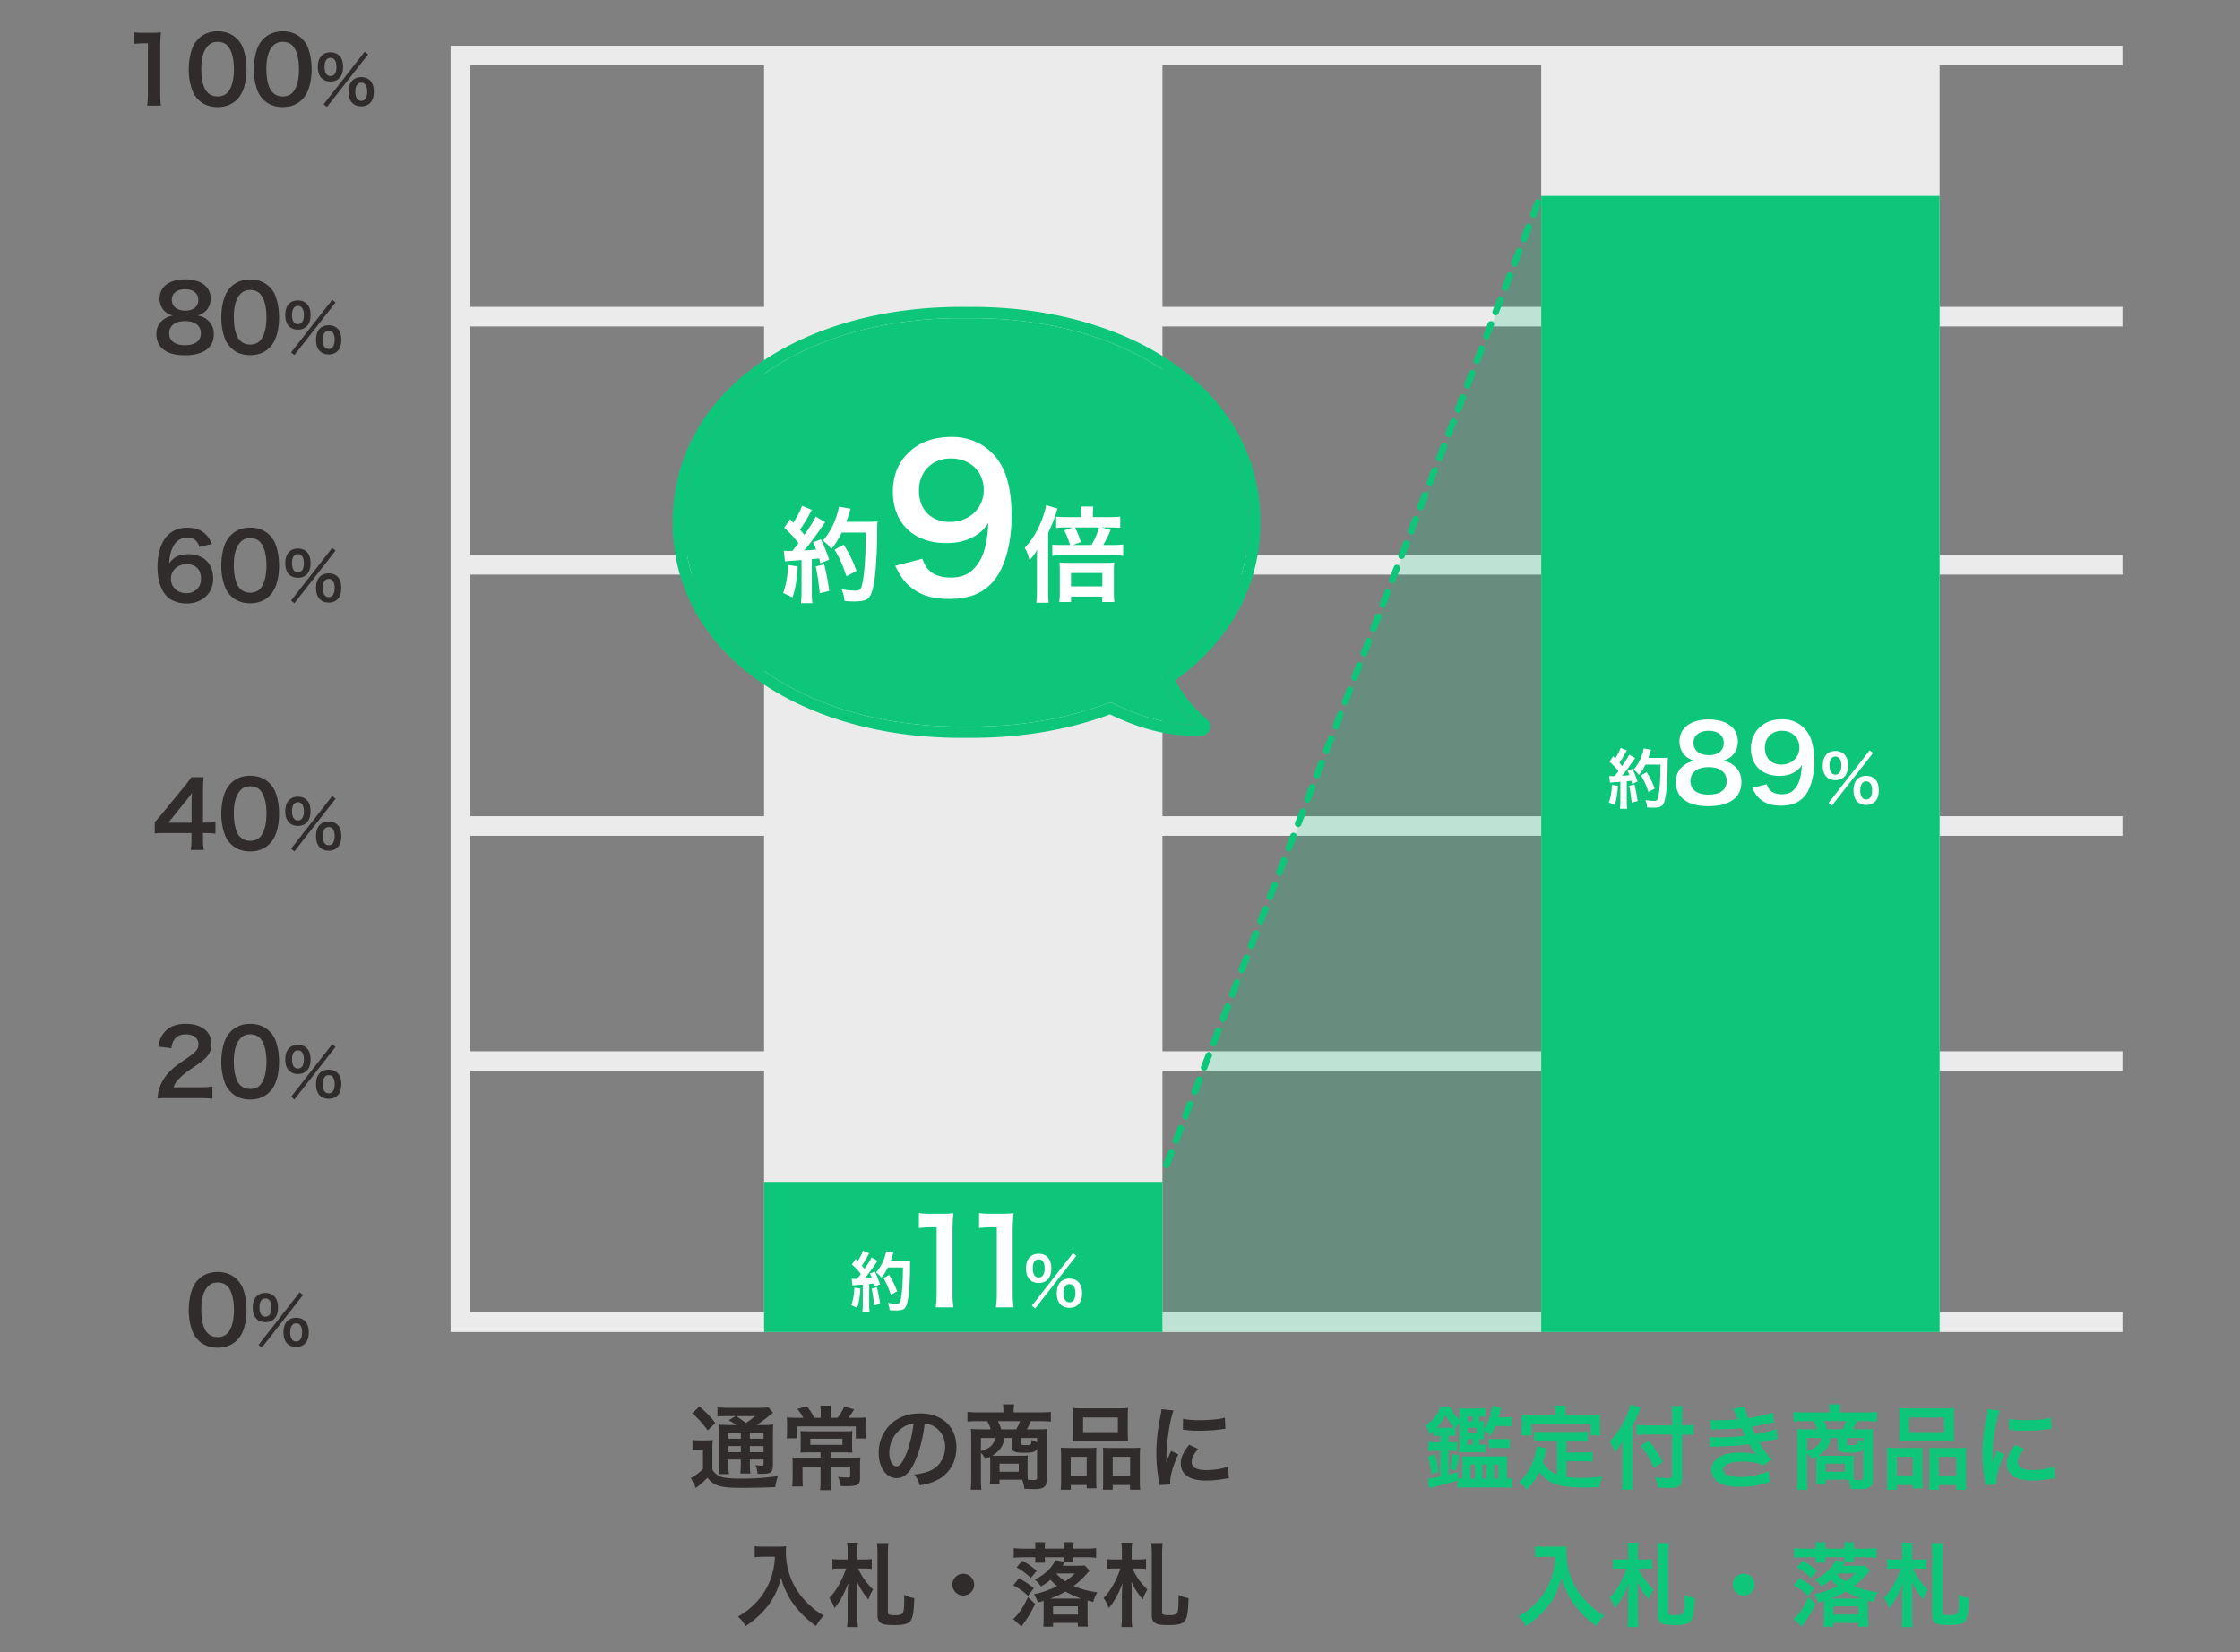 <svg width="343" height="253" fill="none" xmlns="http://www.w3.org/2000/svg"><rect width="100%" height="100%" fill="#808080" stroke="none"/><path d="M111.632 218.236h1.106c-.756-.518-.784-.532-1.162-.728l1.078-.63h-1.33c-.686 0-1.008.014-1.456.07v-1.428c.448.056.882.084 1.666.084h4.536c.882 0 1.33-.028 1.582-.098l.714.868c-.224.14-.294.196-.7.532-.56.476-1.246.966-1.806 1.33h1.12c.7 0 1.092-.014 1.428-.07-.042.378-.056.84-.056 1.624v4.312c0 .798-.056 1.078-.252 1.288-.252.238-.602.322-1.47.322-.126 0-.364 0-.63-.014-.042-.56-.126-.91-.322-1.33.378.056.7.084.924.084.308 0 .322-.028.322-.392v-.546h-2.1v.588c0 .77.014 1.12.084 1.554h-1.554c.056-.406.084-.826.084-1.554v-.588h-1.89v.714c0 .826.014 1.19.084 1.526h-1.582c.056-.378.07-.812.07-1.526v-4.424c0-.812-.014-1.162-.056-1.638.434.056.84.07 1.568.07zm3.192 1.19v.91h2.1v-.91h-2.1zm-1.386 0h-1.89v.91h1.89v-.91zm-1.89 2.03v.938h1.89v-.938h-1.89zm5.376.938v-.938h-2.1v.938h2.1zm-1.302-5.516h-2.856c.504.35.63.434 1.456 1.05.994-.7 1.008-.714 1.4-1.05zm-9.632-.434l1.12-1.05c1.008.882 1.75 1.638 2.422 2.534l-1.162 1.134c-.812-1.12-1.4-1.778-2.38-2.618zm.042 5.642v-1.568c.35.056.588.07 1.064.07h.98c.42 0 .742-.014 1.064-.07-.042.434-.056.77-.056 1.526v2.996c.238.406.392.574.686.784.266.182.504.308.7.364.644.168 1.512.252 2.786.252 2.282 0 3.052-.042 5.852-.364a9.36 9.36 0 00-.406 1.666c-1.834.084-3.248.112-5.6.112-1.428 0-2.534-.126-3.15-.35-.686-.252-1.05-.518-1.624-1.19a2.52 2.52 0 01-.224.21c-.49.504-.49.504-1.554 1.358l-.756-1.54c.518-.238 1.176-.728 1.848-1.344v-2.982h-.714c-.35 0-.574.014-.896.07zm19.642-4.956v-.854c0-.392-.028-.714-.07-1.008h1.652c-.042.294-.07.616-.07 1.008v.854h1.078c.448-.602.756-1.106 1.022-1.722l1.512.434a2.633 2.633 0 00-.224.35c-.406.602-.434.644-.658.938h1.162c.84 0 1.12-.014 1.498-.056-.042.364-.056.714-.056 1.316v.91c0 .378.014.658.07.994h-1.54v-1.848h-9.044v1.82h-1.54a8.11 8.11 0 00.056-1.008v-.924c0-.49-.014-.854-.056-1.26.364.042.77.056 1.372.056h1.176c-.35-.616-.546-.896-.938-1.344l1.484-.42c.546.728.742 1.036 1.12 1.764h.994zm-.028 5.292h-1.75c-.574 0-.952.014-1.33.042.028-.322.042-.546.042-1.176v-1.008c0-.462-.014-.826-.042-1.12.378.028.84.042 1.344.042h5.278c.574 0 .966-.014 1.33-.042-.028.322-.042.616-.042 1.134v.994c0 .644.014.882.042 1.176a21.093 21.093 0 00-1.4-.042h-1.946v.826h3.206c.686 0 1.064-.014 1.372-.056-.042.322-.056.644-.056 1.26v1.904c0 1.022-.364 1.246-2.086 1.246-.182 0-.252 0-.938-.042-.056-.63-.112-.868-.336-1.386.532.07.966.098 1.344.098.406 0 .504-.056.504-.294v-1.386h-3.01v2.128c0 .658.014 1.05.07 1.484h-1.666c.056-.462.07-.854.07-1.484v-2.128h-2.758v1.652c0 .672.014 1.022.07 1.4h-1.652c.042-.434.07-.84.07-1.442v-1.862c0-.462-.014-.784-.056-1.148.364.042.77.056 1.288.056h3.038v-.826zm3.36-2.086h-4.928v.938h4.928v-.938zm12.586-2.31c-.266 2.198-.756 4.13-1.456 5.712-.798 1.806-1.694 2.632-2.842 2.632-1.596 0-2.744-1.624-2.744-3.878 0-1.54.546-2.982 1.54-4.074 1.176-1.288 2.828-1.96 4.816-1.96 3.36 0 5.544 2.044 5.544 5.194 0 2.422-1.26 4.354-3.402 5.222-.672.28-1.218.42-2.198.588-.238-.742-.406-1.05-.854-1.638 1.288-.168 2.128-.392 2.786-.77 1.218-.672 1.946-2.002 1.946-3.5 0-1.344-.602-2.436-1.722-3.108-.434-.252-.798-.364-1.414-.42zm-1.708.014c-.728.084-1.232.28-1.806.686-1.176.84-1.904 2.282-1.904 3.78 0 1.148.49 2.058 1.106 2.058.462 0 .938-.588 1.442-1.792.532-1.26.994-3.15 1.162-4.732zm11.746 8.134v-2.394c0-.322 0-.406-.028-.672a9.182 9.182 0 01-.714.336 4.884 4.884 0 00-.686-.966v3.962c0 .756.014 1.204.084 1.708h-1.652c.056-.518.084-.966.084-1.694v-6.412c0-.434-.014-.784-.056-1.204.224.028.938.056 1.386.056h1.652a4.845 4.845 0 00-.532-1.246h-1.47c-.686 0-1.148.014-1.554.07v-1.498c.504.056.994.084 1.652.084h3.85v-.364c0-.308-.028-.588-.07-.868h1.708l-.014.14a4.362 4.362 0 00-.056.728v.364h4.046c.7 0 1.204-.028 1.652-.084v1.498c-.406-.056-.854-.07-1.554-.07h-1.526c-.28.672-.392.896-.616 1.246h1.806c.728 0 .98-.014 1.316-.056a8.948 8.948 0 00-.056 1.204v6.454c0 1.19-.434 1.554-1.876 1.554-.168 0-.686-.014-1.554-.042-.07-.616-.112-.812-.336-1.4h-3.472v.616h-1.47c.042-.322.056-.56.056-1.05zm3.276-5.95H153.8c-.182 1.232-.686 1.96-1.862 2.702.406.014.49.014.812.014h3.472c.532 0 .994-.014 1.162-.042-.028.364-.042.7-.042 1.022v1.652c0 .434.014.714.056 1.05.378.028.686.042.924.042.378 0 .476-.07.476-.378v-4.438c-.252.518-.616.63-2.002.63-.91 0-1.288-.056-1.54-.21-.238-.14-.35-.35-.35-.686v-1.358zm-1.596-1.33h2.296c.238-.392.434-.812.574-1.246h-3.388c.238.448.336.672.518 1.246zm-.966 1.33h-2.142v2.002c1.414-.434 2.016-.994 2.142-2.002zm6.454.644v-.644h-2.464v.812c0 .238.098.28.756.28.49 0 .686-.042.756-.168.07-.098.098-.322.098-.63.378.168.574.252.854.35zm-5.74 3.29v1.232h2.94v-1.232h-2.94zm11.284-4.704v-2.59c0-.504-.014-.882-.056-1.246.42.056.826.07 1.582.07h5.278c.784 0 1.232-.014 1.596-.07-.042.35-.056.7-.056 1.232v2.59c0 .574.014.924.056 1.302-.434-.042-.714-.056-1.456-.056h-5.544c-.728 0-1.036.014-1.456.056.042-.392.056-.77.056-1.288zm1.498-2.366v2.24h5.334v-2.24h-5.334zm-3.36 9.548v-3.598c0-.504-.014-.938-.056-1.344.42.042.784.056 1.358.056h3.066c.406 0 .714-.014 1.05-.042-.042.294-.042.504-.042 1.218v3.738c0 .574.014.952.056 1.26H166.4v-.504h-2.436v.728h-1.554c.056-.406.07-.784.07-1.512zm1.47-3.528v2.954h2.45v-2.954h-2.45zm5.978-1.358h3.416c.574 0 .896-.014 1.246-.056-.042.392-.056.77-.056 1.344v3.612c0 .756.014 1.12.07 1.498h-1.568v-.728h-2.66v.728h-1.498c.028-.392.042-.672.042-1.246v-4.046c0-.63 0-.854-.028-1.148.322.028.616.042 1.036.042zm.448 1.358v2.954h2.674v-2.954h-2.674zm8.82 4.228l-1.694.098c-.014-.252-.028-.336-.07-.658-.266-1.694-.364-2.772-.364-4.186 0-1.806.168-3.402.574-5.474.154-.784.182-.924.21-1.302l1.848.196c-.336.826-.658 2.394-.882 4.186a23.375 23.375 0 00-.21 3.094c0 .308-.014.42-.028.77.154-.49.182-.588.728-1.848l1.12.504c-.77 1.624-1.246 3.248-1.246 4.242 0 .084 0 .196.014.378zm1.932-8.386l.028-1.68c.63.168 1.372.224 2.59.224 1.554 0 2.884-.126 3.808-.378l.084 1.694c-.112.014-.322.042-.994.126-.896.112-1.96.168-2.996.168-1.022 0-1.036 0-2.52-.154zm.966 2.31l1.372.644c-.7.812-.994 1.414-.994 2.016 0 .798.77 1.218 2.226 1.218 1.232 0 2.45-.196 3.332-.532l.14 1.778c-.196.014-.252.028-.574.084-1.12.182-1.974.266-2.898.266-1.736 0-2.856-.392-3.472-1.218-.266-.35-.42-.868-.42-1.372 0-.91.42-1.848 1.288-2.884zm-63.434 17.15h-1.75c-.378 0-.798.028-1.344.07v-1.68c.406.056.7.07 1.316.07h2.226c.574 0 .952-.014 1.274-.07-.042.406-.042.532-.042.882 0 1.988.504 3.836 1.498 5.544.588.98 1.274 1.82 2.24 2.688.714.658 1.12.952 2.072 1.512-.532.518-.798.882-1.19 1.582-1.4-.98-2.45-2.002-3.402-3.29-.518-.686-.826-1.218-1.232-2.072-.364-.77-.49-1.12-.714-1.988-.504 1.792-1.064 2.982-2.002 4.228-.896 1.162-1.946 2.142-3.472 3.164a3.927 3.927 0 00-1.148-1.47c1.19-.686 1.876-1.218 2.814-2.198 1.092-1.134 1.946-2.632 2.394-4.144.28-.966.406-1.694.462-2.828zm13.734 1.806h-1.008c.686 1.386 1.204 2.114 2.31 3.22-.28.42-.504.882-.714 1.54-.868-1.092-1.26-1.694-1.75-2.786.042.49.056 1.008.056 2.31v3.15c0 .644.028 1.092.084 1.526h-1.666c.056-.42.084-.91.084-1.512v-2.912c0-.798.042-1.806.098-2.338-.574 1.596-1.204 2.758-2.1 3.864a5.7 5.7 0 00-.812-1.554c.994-.966 1.932-2.59 2.59-4.508h-1.092c-.49 0-.7.014-1.008.07v-1.526c.294.056.546.07 1.092.07h1.232v-1.302c0-.532-.028-.882-.084-1.274h1.666a8.249 8.249 0 00-.084 1.288v1.288h1.078c.504 0 .756-.014 1.12-.07v1.526c-.35-.056-.63-.07-1.092-.07zm1.876-3.892h1.778c-.07.476-.098 1.05-.098 1.582v9.03c0 .35.21.42 1.204.42.546 0 .882-.098 1.036-.28.224-.308.266-.77.28-2.842.644.308.812.378 1.526.518-.07 2.282-.21 3.038-.644 3.556-.336.392-1.022.56-2.324.56-1.05 0-1.596-.056-1.946-.21-.49-.21-.714-.588-.714-1.218v-9.534c0-.532-.028-1.092-.098-1.582zm13.23 4.69c.924 0 1.666.742 1.666 1.666 0 .924-.742 1.666-1.666 1.666a1.661 1.661 0 01-1.666-1.666c0-.924.742-1.666 1.666-1.666zm12.306 6.916v-2.324c0-.21 0-.266-.014-.448-.294.098-.434.14-.854.266-.126-.378-.322-.77-.616-1.274 1.358-.294 2.45-.686 3.556-1.246a7.486 7.486 0 01-1.022-.966c-.504.434-.812.644-1.456 1.008-.364-.49-.546-.7-.952-1.008.98-.56 1.33-.798 1.82-1.246.644-.588.952-.994 1.33-1.764l1.288.224c.014-.266.028-.392.028-.574v-.084h-2.926v.098c0 .294.014.546.042.728h-1.54c.028-.196.042-.476.042-.714v-.112h-1.764c-.616 0-1.092.028-1.54.084v-1.484c.434.056.938.084 1.596.084h1.708v-.182c0-.322-.014-.56-.042-.798h1.54a6.626 6.626 0 00-.042.812v.168h2.926v-.168c0-.322-.014-.574-.056-.812h1.554a4.514 4.514 0 00-.056.812v.168h1.918c.686 0 1.148-.028 1.568-.084v1.484c-.42-.056-.882-.084-1.498-.084h-1.988c0 .42.014.56.042.784h-1.386c-.168.294-.182.322-.308.518h2.268c.532 0 .812-.014 1.12-.056l.742.798c-.056.07-.056.07-.532.602a12.438 12.438 0 01-1.904 1.75c1.064.476 2.24.784 3.64.966-.308.504-.434.798-.63 1.47-.42-.098-.588-.14-.868-.224-.014.224-.014.294-.014.518v2.268c0 .532.014.868.056 1.218h-1.54v-.56h-3.794v.574h-1.498c.042-.378.056-.756.056-1.19zm.98-3.108h4.802a14.535 14.535 0 01-2.45-1.078c-.854.49-1.386.742-2.352 1.078zm1.022-3.85l-.042.056c.476.504.756.742 1.344 1.148.532-.35.868-.63 1.47-1.204h-2.772zm-.56 6.286h3.808v-1.246h-3.808v1.246zm-2.94-4.032l-.896 1.176c-.672-.644-1.274-1.078-2.254-1.624l.868-1.078c.98.546 1.498.896 2.282 1.526zm-.896 1.372l1.092 1.036a19.109 19.109 0 01-1.134 2.072c-.028.042-.336.504-.966 1.386l-1.26-1.148c.812-.714 1.512-1.75 2.268-3.346zm1.33-4.032l-.896 1.092c-.77-.728-1.386-1.176-2.17-1.61l.854-1.036c.938.532 1.414.868 2.212 1.554zm15.652-.35h-1.008c.686 1.386 1.204 2.114 2.31 3.22-.28.42-.504.882-.714 1.54-.868-1.092-1.26-1.694-1.75-2.786.042.49.056 1.008.056 2.31v3.15c0 .644.028 1.092.084 1.526h-1.666c.056-.42.084-.91.084-1.512v-2.912c0-.798.042-1.806.098-2.338-.574 1.596-1.204 2.758-2.1 3.864a5.7 5.7 0 00-.812-1.554c.994-.966 1.932-2.59 2.59-4.508h-1.092c-.49 0-.7.014-1.008.07v-1.526c.294.056.546.07 1.092.07h1.232v-1.302c0-.532-.028-.882-.084-1.274h1.666a8.249 8.249 0 00-.084 1.288v1.288h1.078c.504 0 .756-.014 1.12-.07v1.526c-.35-.056-.63-.07-1.092-.07zm1.876-3.892h1.778c-.07.476-.098 1.05-.098 1.582v9.03c0 .35.21.42 1.204.42.546 0 .882-.098 1.036-.28.224-.308.266-.77.28-2.842.644.308.812.378 1.526.518-.07 2.282-.21 3.038-.644 3.556-.336.392-1.022.56-2.324.56-1.05 0-1.596-.056-1.946-.21-.49-.21-.714-.588-.714-1.218v-9.534c0-.532-.028-1.092-.098-1.582z" fill="#2F2C2B"/><path d="M220.534 219.86h-.182a8.11 8.11 0 00-.854.042v-.672c-.182.182-.28.252-.56.49-.21-.686-.336-.938-.63-1.372.49-.364.952-.798 1.372-1.316.378-.462.588-.84.882-1.582h1.498c.392.896.686 1.302 1.442 1.96v-.756c0-.49 0-.644-.042-.98.294.028.588.042 1.078.042h1.708c.49 0 .882-.028 1.232-.07v1.344a6.258 6.258 0 00-.98-.056v.728c.49-.014.546-.014.756-.042-.028.21-.028.364-.028.756v.476c.672-.994 1.162-2.422 1.232-3.556l1.414.322c-.098.294-.098.294-.252.882-.042.168-.07.238-.154.56h.84c.546 0 .826-.014 1.162-.07v1.484a7.371 7.371 0 00-1.148-.084h-1.33c-.238.56-.406.896-.77 1.512a3.179 3.179 0 00-.994-.812v.546c0 .406 0 .588.028.798-.266-.014-.378-.028-.742-.028v.854c.546 0 .7-.014.98-.042v1.232a8.354 8.354 0 00-.966-.042h-2.044c-.462 0-.714 0-1.022.028.028-.294.042-.504.042-.994v-3.57c-.28.378-.406.546-.63.868v1.162a8.793 8.793 0 00-.868-.042h-.21v1.022h.196c.574 0 .868-.014 1.12-.056v1.4c-.266-.042-.574-.056-1.12-.056h-.196v3.668c.588-.154.756-.196 1.442-.392l.028.952c.168.028.35.042.574.042h.112v-2.366c0-.532-.014-.756-.042-1.078.322.042.602.056 1.162.056h4.55c.574 0 .826-.014 1.176-.056a7.451 7.451 0 00-.056 1.078v2.352h.21c.21 0 .378-.014.588-.056v1.498a13.58 13.58 0 00-1.596-.084h-5.208c-.56 0-1.106.028-1.54.084v-1.148c-1.414.434-1.414.434-2.898.812-.812.21-1.078.28-1.414.392l-.238-1.484c.322-.014.938-.112 1.89-.308v-3.962h-.518c-.49 0-.952.028-1.316.07v-1.428c.35.042.812.07 1.316.07h.518v-1.022zm4.956.546h-.77v.854h.77v-.854zm-.77-.994h1.358v-.742h-1.358v.742zm0-1.75h.77v-.728h-.77v.728zm-4.368.994h1.722c.308 0 .476 0 .658-.014-.56-.518-.896-.994-1.4-1.946a9.08 9.08 0 01-1.288 1.96h.308zm4.802 5.642v2.142h.7v-2.142h-.7zm1.82 0v2.142h.658v-2.142h-.658zm1.778 0v2.142h.7v-2.142h-.7zm-8.498 1.078l-1.064.378a11.768 11.768 0 00-.546-2.674l1.078-.364c.294 1.092.434 1.834.532 2.66zm2.674-.168l-.924-.28c.238-.91.294-1.218.364-2.254l1.008.238c-.098.882-.168 1.19-.448 2.296zm5.04-3.416v-1.456c.252.042.462.056.924.056h1.148c.56 0 .84-.014 1.134-.056v1.456a8.142 8.142 0 00-1.106-.056h-1.12c-.434 0-.742.014-.98.056zm10.43 4.046v-5.194h-2.058c-.616 0-1.008.014-1.414.07v-1.484c.364.056.77.07 1.414.07h5.362c.658 0 1.064-.014 1.442-.07v1.484c-.392-.056-.798-.07-1.442-.07h-1.834v1.792h2.646c.644 0 .994-.014 1.372-.084v1.498c-.42-.056-.756-.07-1.372-.07h-2.646v2.408c.686.098 1.456.14 2.282.14.812 0 1.764-.042 3.192-.168a5.445 5.445 0 00-.392 1.596 108.17 108.17 0 01-2.982.042c-3.276 0-5.11-.714-6.258-2.408-.448.966-.98 1.736-1.918 2.744-.364-.518-.56-.7-1.204-1.148 1.148-1.036 1.96-2.38 2.408-3.962.154-.574.266-1.204.28-1.512l1.554.294c-.07.238-.07.252-.196.826-.07.28-.154.602-.364 1.26.56.994 1.134 1.512 2.128 1.946zm-.238-9.17v-.518c0-.35-.028-.588-.084-.896h1.722c-.056.294-.07.518-.07.882v.532h3.78c.56 0 1.036-.014 1.554-.056-.042.322-.056.63-.056 1.036v1.092c0 .406.014.728.056 1.092h-1.512v-1.75h-9.044v1.75h-1.554c.056-.336.07-.616.07-1.106v-1.078c0-.364-.028-.714-.056-1.036.504.042.98.056 1.54.056h3.654zm17.878 1.624v-1.232c0-.672-.028-1.246-.098-1.736h1.694a15.652 15.652 0 00-.084 1.736v1.232h.406c.616 0 .994-.028 1.358-.084v1.54a17.602 17.602 0 00-1.316-.056h-.448v6.538c0 .728-.154 1.162-.476 1.372-.308.21-.686.266-1.722.266-.504 0-.882-.014-1.484-.056a5.069 5.069 0 00-.448-1.582c.798.098 1.232.14 1.722.14.784 0 .896-.042.896-.35v-6.328h-3.808c-.574 0-1.19.028-1.652.084v-1.568c.434.056.938.084 1.582.084h3.878zm-6.09.21v7.952c0 .63.028 1.148.07 1.68h-1.68c.056-.504.084-.98.084-1.68v-4.13c0-.686 0-1.008.028-1.568-.476.784-.7 1.078-1.204 1.596a6.265 6.265 0 00-.784-1.596c1.092-1.092 1.918-2.324 2.59-3.892.336-.77.49-1.246.574-1.75l1.61.448c-.098.21-.196.448-.336.812-.168.462-.56 1.344-.952 2.128zm1.274 2.912l1.218-.784c.966 1.176 1.498 1.988 2.156 3.262l-1.302.924c-.672-1.484-1.162-2.282-2.072-3.402zm10.724-2.478l-.07-1.484c.406.042.728.056 1.344.056 1.064 0 1.82-.042 2.884-.154-.042-.112-.042-.112-.154-.364a64.558 64.558 0 00-.56-1.274l1.75-.238c.056.35.196.77.574 1.694 1.19-.154 2.814-.518 3.78-.84l.14 1.484-.476.098c-.938.224-2.492.532-2.926.588.224.518.308.7.546 1.148 1.204-.252 1.848-.392 1.932-.406.798-.196.966-.252 1.33-.406l.14 1.526c-.266.042-.56.098-.882.182-.574.14-1.036.238-1.372.308-.35.07-.35.07-.518.112.728 1.204.952 1.498 1.876 2.562l-1.232.882c-1.008-.42-1.848-.574-3.22-.574-1.064 0-1.876.14-2.352.392-.392.224-.602.518-.602.854 0 .336.238.658.602.812.448.196 1.19.308 2.002.308 1.456 0 3.43-.42 4.312-.91l.252 1.722c-.266.042-.266.042-.91.21-1.19.322-2.352.476-3.584.476-1.61 0-2.632-.21-3.416-.686a2.255 2.255 0 01-1.078-1.918c0-.756.42-1.456 1.176-1.946.728-.462 1.848-.7 3.262-.7.854 0 1.666.098 2.422.294-.224-.21-.49-.602-1.078-1.568-1.484.224-2.38.28-5.418.378-.238.014-.336.014-.574.042l-.056-1.526c.406.056.49.056 1.442.056 1.47 0 2.632-.084 3.962-.266-.084-.168-.14-.252-.252-.518-.14-.294-.182-.378-.294-.63-1.12.126-2.128.182-3.752.196-.588 0-.658.014-.952.028zm16.184 7.238v-2.394c0-.322 0-.406-.028-.672a9.182 9.182 0 01-.714.336 4.884 4.884 0 00-.686-.966v3.962c0 .756.014 1.204.084 1.708h-1.652c.056-.518.084-.966.084-1.694v-6.412c0-.434-.014-.784-.056-1.204.224.028.938.056 1.386.056h1.652a4.845 4.845 0 00-.532-1.246h-1.47c-.686 0-1.148.014-1.554.07v-1.498c.504.056.994.084 1.652.084h3.85v-.364c0-.308-.028-.588-.07-.868h1.708l-.014.14a4.362 4.362 0 00-.056.728v.364h4.046c.7 0 1.204-.028 1.652-.084v1.498c-.406-.056-.854-.07-1.554-.07h-1.526c-.28.672-.392.896-.616 1.246h1.806c.728 0 .98-.014 1.316-.056a8.948 8.948 0 00-.056 1.204v6.454c0 1.19-.434 1.554-1.876 1.554-.168 0-.686-.014-1.554-.042-.07-.616-.112-.812-.336-1.4h-3.472v.616h-1.47c.042-.322.056-.56.056-1.05zm3.276-5.95H280.3c-.182 1.232-.686 1.96-1.862 2.702.406.014.49.014.812.014h3.472c.532 0 .994-.014 1.162-.042-.028.364-.042.7-.042 1.022v1.652c0 .434.014.714.056 1.05.378.028.686.042.924.042.378 0 .476-.07.476-.378v-4.438c-.252.518-.616.63-2.002.63-.91 0-1.288-.056-1.54-.21-.238-.14-.35-.35-.35-.686v-1.358zm-1.596-1.33h2.296c.238-.392.434-.812.574-1.246h-3.388c.238.448.336.672.518 1.246zm-.966 1.33h-2.142v2.002c1.414-.434 2.016-.994 2.142-2.002zm6.454.644v-.644h-2.464v.812c0 .238.098.28.756.28.49 0 .686-.042.756-.168.07-.098.098-.322.098-.63.378.168.574.252.854.35zm-5.74 3.29v1.232h2.94v-1.232h-2.94zm11.284-4.704v-2.59c0-.504-.014-.882-.056-1.246.42.056.826.07 1.582.07h5.278c.784 0 1.232-.014 1.596-.07-.042.35-.056.7-.056 1.232v2.59c0 .574.014.924.056 1.302-.434-.042-.714-.056-1.456-.056h-5.544c-.728 0-1.036.014-1.456.056.042-.392.056-.77.056-1.288zm1.498-2.366v2.24h5.334v-2.24h-5.334zm-3.36 9.548v-3.598c0-.504-.014-.938-.056-1.344.42.042.784.056 1.358.056h3.066c.406 0 .714-.014 1.05-.042-.042.294-.042.504-.042 1.218v3.738c0 .574.014.952.056 1.26H292.9v-.504h-2.436v.728h-1.554c.056-.406.07-.784.07-1.512zm1.47-3.528v2.954h2.45v-2.954h-2.45zm5.978-1.358h3.416c.574 0 .896-.014 1.246-.056-.042.392-.056.77-.056 1.344v3.612c0 .756.014 1.12.07 1.498h-1.568v-.728h-2.66v.728h-1.498c.028-.392.042-.672.042-1.246v-4.046c0-.63 0-.854-.028-1.148.322.028.616.042 1.036.042zm.448 1.358v2.954h2.674v-2.954h-2.674zm8.82 4.228l-1.694.098c-.014-.252-.028-.336-.07-.658-.266-1.694-.364-2.772-.364-4.186 0-1.806.168-3.402.574-5.474.154-.784.182-.924.21-1.302l1.848.196c-.336.826-.658 2.394-.882 4.186a23.375 23.375 0 00-.21 3.094c0 .308-.014.42-.028.77.154-.49.182-.588.728-1.848l1.12.504c-.77 1.624-1.246 3.248-1.246 4.242 0 .084 0 .196.014.378zm1.932-8.386l.028-1.68c.63.168 1.372.224 2.59.224 1.554 0 2.884-.126 3.808-.378l.084 1.694c-.112.014-.322.042-.994.126-.896.112-1.96.168-2.996.168-1.022 0-1.036 0-2.52-.154zm.966 2.31l1.372.644c-.7.812-.994 1.414-.994 2.016 0 .798.77 1.218 2.226 1.218 1.232 0 2.45-.196 3.332-.532l.14 1.778c-.196.014-.252.028-.574.084-1.12.182-1.974.266-2.898.266-1.736 0-2.856-.392-3.472-1.218-.266-.35-.42-.868-.42-1.372 0-.91.42-1.848 1.288-2.884zm-70.434 17.15h-1.75c-.378 0-.798.028-1.344.07v-1.68c.406.056.7.07 1.316.07h2.226c.574 0 .952-.014 1.274-.07-.042.406-.042.532-.042.882 0 1.988.504 3.836 1.498 5.544.588.98 1.274 1.82 2.24 2.688.714.658 1.12.952 2.072 1.512-.532.518-.798.882-1.19 1.582-1.4-.98-2.45-2.002-3.402-3.29-.518-.686-.826-1.218-1.232-2.072-.364-.77-.49-1.12-.714-1.988-.504 1.792-1.064 2.982-2.002 4.228-.896 1.162-1.946 2.142-3.472 3.164a3.927 3.927 0 00-1.148-1.47c1.19-.686 1.876-1.218 2.814-2.198 1.092-1.134 1.946-2.632 2.394-4.144.28-.966.406-1.694.462-2.828zm13.734 1.806h-1.008c.686 1.386 1.204 2.114 2.31 3.22-.28.42-.504.882-.714 1.54-.868-1.092-1.26-1.694-1.75-2.786.042.49.056 1.008.056 2.31v3.15c0 .644.028 1.092.084 1.526h-1.666c.056-.42.084-.91.084-1.512v-2.912c0-.798.042-1.806.098-2.338-.574 1.596-1.204 2.758-2.1 3.864a5.7 5.7 0 00-.812-1.554c.994-.966 1.932-2.59 2.59-4.508h-1.092c-.49 0-.7.014-1.008.07v-1.526c.294.056.546.07 1.092.07h1.232v-1.302c0-.532-.028-.882-.084-1.274h1.666a8.249 8.249 0 00-.084 1.288v1.288h1.078c.504 0 .756-.014 1.12-.07v1.526c-.35-.056-.63-.07-1.092-.07zm1.876-3.892h1.778c-.07.476-.098 1.05-.098 1.582v9.03c0 .35.21.42 1.204.42.546 0 .882-.098 1.036-.28.224-.308.266-.77.28-2.842.644.308.812.378 1.526.518-.07 2.282-.21 3.038-.644 3.556-.336.392-1.022.56-2.324.56-1.05 0-1.596-.056-1.946-.21-.49-.21-.714-.588-.714-1.218v-9.534c0-.532-.028-1.092-.098-1.582zm13.23 4.69c.924 0 1.666.742 1.666 1.666 0 .924-.742 1.666-1.666 1.666a1.661 1.661 0 01-1.666-1.666c0-.924.742-1.666 1.666-1.666zm12.306 6.916v-2.324c0-.21 0-.266-.014-.448-.294.098-.434.14-.854.266-.126-.378-.322-.77-.616-1.274 1.358-.294 2.45-.686 3.556-1.246a7.486 7.486 0 01-1.022-.966c-.504.434-.812.644-1.456 1.008-.364-.49-.546-.7-.952-1.008.98-.56 1.33-.798 1.82-1.246.644-.588.952-.994 1.33-1.764l1.288.224c.014-.266.028-.392.028-.574v-.084h-2.926v.098c0 .294.014.546.042.728h-1.54c.028-.196.042-.476.042-.714v-.112h-1.764c-.616 0-1.092.028-1.54.084v-1.484c.434.056.938.084 1.596.084h1.708v-.182c0-.322-.014-.56-.042-.798h1.54a6.626 6.626 0 00-.042.812v.168h2.926v-.168c0-.322-.014-.574-.056-.812h1.554a4.514 4.514 0 00-.056.812v.168h1.918c.686 0 1.148-.028 1.568-.084v1.484c-.42-.056-.882-.084-1.498-.084h-1.988c0 .42.014.56.042.784h-1.386c-.168.294-.182.322-.308.518h2.268c.532 0 .812-.014 1.12-.056l.742.798c-.056.07-.056.07-.532.602a12.438 12.438 0 01-1.904 1.75c1.064.476 2.24.784 3.64.966-.308.504-.434.798-.63 1.47-.42-.098-.588-.14-.868-.224-.014.224-.014.294-.014.518v2.268c0 .532.014.868.056 1.218h-1.54v-.56h-3.794v.574h-1.498c.042-.378.056-.756.056-1.19zm.98-3.108h4.802a14.535 14.535 0 01-2.45-1.078c-.854.49-1.386.742-2.352 1.078zm1.022-3.85l-.042.056c.476.504.756.742 1.344 1.148.532-.35.868-.63 1.47-1.204h-2.772zm-.56 6.286h3.808v-1.246h-3.808v1.246zm-2.94-4.032l-.896 1.176c-.672-.644-1.274-1.078-2.254-1.624l.868-1.078c.98.546 1.498.896 2.282 1.526zm-.896 1.372l1.092 1.036a19.109 19.109 0 01-1.134 2.072c-.028.042-.336.504-.966 1.386l-1.26-1.148c.812-.714 1.512-1.75 2.268-3.346zm1.33-4.032l-.896 1.092c-.77-.728-1.386-1.176-2.17-1.61l.854-1.036c.938.532 1.414.868 2.212 1.554zm15.652-.35h-1.008c.686 1.386 1.204 2.114 2.31 3.22-.28.42-.504.882-.714 1.54-.868-1.092-1.26-1.694-1.75-2.786.042.49.056 1.008.056 2.31v3.15c0 .644.028 1.092.084 1.526h-1.666c.056-.42.084-.91.084-1.512v-2.912c0-.798.042-1.806.098-2.338-.574 1.596-1.204 2.758-2.1 3.864a5.7 5.7 0 00-.812-1.554c.994-.966 1.932-2.59 2.59-4.508h-1.092c-.49 0-.7.014-1.008.07v-1.526c.294.056.546.07 1.092.07h1.232v-1.302c0-.532-.028-.882-.084-1.274h1.666a8.249 8.249 0 00-.084 1.288v1.288h1.078c.504 0 .756-.014 1.12-.07v1.526c-.35-.056-.63-.07-1.092-.07zm1.876-3.892h1.778c-.07.476-.098 1.05-.098 1.582v9.03c0 .35.21.42 1.204.42.546 0 .882-.098 1.036-.28.224-.308.266-.77.28-2.842.644.308.812.378 1.526.518-.07 2.282-.21 3.038-.644 3.556-.336.392-1.022.56-2.324.56-1.05 0-1.596-.056-1.946-.21-.49-.21-.714-.588-.714-1.218v-9.534c0-.532-.028-1.092-.098-1.582z" fill="#0EC679"/><path fill="#EBEBEB" d="M72 161h253v3H72zm0-36h253v3H72zm0-40h253v3H72zm0-38h253v3H72zm0-40h253v3H72zm-3 197V7h3v197zm3-3h253v3H72z"/><path fill="#EBEBEB" d="M117 7.065h61V203h-61z"/><path fill="#0EC679" d="M117 181h61v23h-61z"/><path d="M130.523 196.86l-.11-1.03c.15.02.23.03.43.03.07 0 .17 0 .4-.01.34-.42.38-.47.58-.73-.54-.69-.64-.8-1.37-1.48l.57-.83c.14.17.2.23.3.35.38-.58.73-1.26.83-1.62l.95.39c-.06.09-.1.16-.21.36-.23.46-.68 1.19-.93 1.53.17.2.28.32.42.5.65-.94.94-1.42 1.08-1.75l.92.53c-.1.11-.16.21-.33.46-.56.83-1.26 1.76-1.69 2.25.59-.03.63-.03 1.14-.09-.09-.25-.13-.35-.29-.68l.75-.3c.26.51.53 1.18.79 1.95l-.84.35c-.05-.23-.07-.31-.11-.47-.3.03-.53.06-.71.07v3.15c0 .5.02.77.06 1.07h-1.1c.04-.3.06-.57.06-1.07v-3.06c-.43.03-.74.05-.94.07-.43.03-.46.03-.65.06zm7.74-2.76h-2.31c-.36.72-.53 1-1 1.58-.2-.31-.43-.54-.8-.81.5-.57.92-1.28 1.18-1.99.19-.5.31-.93.36-1.26l1.12.2c-.05.13-.05.13-.13.41-.13.41-.17.53-.29.84h2.18c.42 0 .6-.01.82-.04-.04.32-.04.32-.05 1.74-.01 1.14-.12 2.88-.23 3.7-.16 1.15-.34 1.7-.67 1.96-.23.18-.63.26-1.28.26-.26 0-.57-.01-.93-.04-.05-.44-.12-.69-.28-1.12.51.09.96.13 1.31.13.45 0 .56-.12.68-.74.2-.97.32-2.74.32-4.82zm-7.43 3.1l.91.14c-.07 1.25-.21 2.09-.49 2.96l-.89-.41c.28-.86.41-1.55.47-2.69zm2.64.14l.81-.2c.21.88.37 1.71.48 2.55l-.91.22c-.07-.77-.21-1.78-.38-2.57zm3.9.43l-.96.51c-.42-1.22-.62-1.67-1.14-2.54l.87-.48c.59.94.85 1.48 1.23 2.51zm8.624 2.446h-2.718c.108-.702.144-1.404.144-2.34v-9.918h-.864c-.666 0-1.188.036-1.854.108v-2.286c.558.09.954.108 1.8.108h1.656c.918 0 1.188-.018 1.836-.09a27.122 27.122 0 00-.144 2.97v9.108c0 .954.036 1.602.144 2.34zm9.214 0h-2.718c.108-.702.144-1.404.144-2.34v-9.918h-.864c-.666 0-1.188.036-1.854.108v-2.286c.558.09.954.108 1.8.108h1.656c.918 0 1.188-.018 1.836-.09a27.122 27.122 0 00-.144 2.97v9.108c0 .954.036 1.602.144 2.34zm2.791-.246l6.29-8.05.52.4-6.3 8.06-.51-.41zm5.76.31c-.56 0-1.02-.17-1.36-.51-.38-.37-.58-.97-.58-1.73 0-.75.2-1.34.58-1.72.34-.33.81-.51 1.36-.51s1.02.18 1.35.51c.38.37.58.97.58 1.72 0 .76-.2 1.36-.58 1.73-.34.34-.8.51-1.35.51zm0-3.62c-.29 0-.48.09-.64.32-.18.25-.27.59-.27 1.04 0 .92.32 1.42.91 1.42.6 0 .91-.5.91-1.47 0-.4-.1-.76-.27-1-.17-.22-.35-.31-.64-.31zm-4.71-.18c-.56 0-1.02-.17-1.36-.51-.38-.37-.58-.98-.58-1.73 0-1.4.72-2.23 1.94-2.23.55 0 1.02.18 1.35.51.38.37.58.97.58 1.72 0 .76-.2 1.36-.58 1.73-.34.34-.8.51-1.35.51zm0-3.62c-.58 0-.91.49-.91 1.36 0 .92.32 1.42.91 1.42.58 0 .91-.5.91-1.4 0-.36-.07-.72-.18-.93-.17-.31-.4-.45-.73-.45z" fill="#fff"/><path d="M236 7.065h61v196h-61v-196z" fill="#EBEBEB"/><path d="M236 30h61v174h-61V30z" fill="#0EC679"/><path d="M246.527 119.86l-.11-1.03c.15.02.23.03.43.03.07 0 .17 0 .4-.01.34-.42.38-.47.58-.73-.54-.69-.64-.8-1.37-1.48l.57-.83c.14.17.2.23.3.35.38-.58.73-1.26.83-1.62l.95.39c-.06.09-.1.16-.21.36-.23.46-.68 1.19-.93 1.53.17.2.28.32.42.5.65-.94.94-1.42 1.08-1.75l.92.53c-.1.11-.16.21-.33.46-.56.83-1.26 1.76-1.69 2.25.59-.03.63-.03 1.14-.09-.09-.25-.13-.35-.29-.68l.75-.3c.26.51.53 1.18.79 1.95l-.84.35c-.05-.23-.07-.31-.11-.47-.3.03-.53.06-.71.07v3.15c0 .5.02.77.06 1.07h-1.1c.04-.3.06-.57.06-1.07v-3.06c-.43.03-.74.05-.94.07-.43.03-.46.03-.65.06zm7.74-2.76h-2.31c-.36.72-.53 1-1 1.58-.2-.31-.43-.54-.8-.81.5-.57.92-1.28 1.18-1.99.19-.5.31-.93.36-1.26l1.12.2c-.05.13-.05.13-.13.41-.13.41-.17.53-.29.84h2.18c.42 0 .6-.01.82-.04-.04.32-.04.32-.05 1.74-.01 1.14-.12 2.88-.23 3.7-.16 1.15-.34 1.7-.67 1.96-.23.18-.63.26-1.28.26-.26 0-.57-.01-.93-.04-.05-.44-.12-.69-.28-1.12.51.09.96.13 1.31.13.45 0 .56-.12.68-.74.2-.97.32-2.74.32-4.82zm-7.43 3.1l.91.14c-.07 1.25-.21 2.09-.49 2.96l-.89-.41c.28-.86.41-1.55.47-2.69zm2.64.14l.81-.2c.21.88.37 1.71.48 2.55l-.91.22c-.07-.77-.21-1.78-.38-2.57zm3.9.43l-.96.51c-.42-1.22-.62-1.67-1.14-2.54l.87-.48c.59.94.85 1.48 1.23 2.51zm6.128-4.25c-.672-.176-1.088-.416-1.552-.88-.496-.512-.784-1.296-.784-2.112 0-2.048 1.728-3.344 4.464-3.344 1.936 0 3.36.624 4.048 1.744.272.448.432 1.024.432 1.6 0 1.488-.848 2.576-2.304 2.992.72.096 1.2.304 1.728.752.752.608 1.12 1.44 1.12 2.496 0 2.384-1.792 3.696-5.072 3.696-1.856 0-3.136-.4-4.048-1.28-.592-.576-.928-1.44-.928-2.4 0-1.12.432-2 1.312-2.624.528-.368.928-.528 1.584-.64zm2.128-4.608c-1.408 0-2.32.72-2.32 1.84 0 1.168.896 1.904 2.352 1.904 1.424 0 2.288-.72 2.288-1.888 0-1.136-.896-1.856-2.32-1.856zm-.032 9.792c1.792 0 2.8-.752 2.8-2.096 0-1.328-1.04-2.128-2.768-2.128-1.728 0-2.784.816-2.784 2.144 0 1.312 1.024 2.08 2.752 2.08zm6.702-1.024l2.208-.576c.192.464.304.672.496.88.4.432 1.024.656 1.84.656.768 0 1.36-.208 1.808-.656.8-.768 1.168-1.92 1.248-3.808-.304.448-.48.64-.848.912-.72.496-1.536.736-2.592.736-2.656 0-4.352-1.632-4.352-4.208 0-1.632.72-2.96 2.032-3.76.736-.464 1.696-.704 2.8-.704 2.048 0 3.728 1.2 4.4 3.152.304.864.464 2 .464 3.312 0 2.416-.64 4.528-1.696 5.552-.848.848-1.888 1.216-3.408 1.216-1.344 0-2.288-.288-3.088-.928-.544-.432-.848-.848-1.312-1.776zm4.48-3.584c1.568 0 2.752-1.12 2.752-2.608 0-1.504-1.104-2.576-2.688-2.576-1.536 0-2.608 1.088-2.608 2.624 0 1.552.992 2.56 2.544 2.56zm7.215 5.874l6.29-8.05.52.4-6.3 8.06-.51-.41zm5.76.31c-.56 0-1.02-.17-1.36-.51-.38-.37-.58-.97-.58-1.73 0-.75.2-1.34.58-1.72.34-.33.81-.51 1.36-.51s1.02.18 1.35.51c.38.37.58.97.58 1.72 0 .76-.2 1.36-.58 1.73-.34.34-.8.51-1.35.51zm0-3.62c-.29 0-.48.09-.64.32-.18.25-.27.59-.27 1.04 0 .92.32 1.42.91 1.42.6 0 .91-.5.91-1.47 0-.4-.1-.76-.27-1-.17-.22-.35-.31-.64-.31zm-4.71-.18c-.56 0-1.02-.17-1.36-.51-.38-.37-.58-.98-.58-1.73 0-1.4.72-2.23 1.94-2.23.55 0 1.02.18 1.35.51.38.37.58.97.58 1.72 0 .76-.2 1.36-.58 1.73-.34.34-.8.51-1.35.51zm0-3.62c-.58 0-.91.49-.91 1.36 0 .92.32 1.42.91 1.42.58 0 .91-.5.91-1.4 0-.36-.07-.72-.18-.93-.17-.31-.4-.45-.73-.45z" fill="#fff"/><path d="M24.649 16.168h-2.114c.084-.546.112-1.092.112-1.82V6.634h-.672c-.518 0-.924.028-1.442.084V4.94c.434.07.742.084 1.4.084h1.288c.714 0 .924-.014 1.428-.07-.084.826-.112 1.47-.112 2.31v7.084c0 .742.028 1.246.112 1.82zm8.665.224c-1.19 0-2.198-.392-2.94-1.134-.42-.42-.742-.91-.924-1.414a9.37 9.37 0 01-.546-3.22c0-1.484.336-3.024.854-3.878.756-1.26 2.016-1.946 3.57-1.946 1.19 0 2.212.392 2.954 1.134.42.42.742.91.924 1.414.364.98.546 2.1.546 3.248 0 1.722-.378 3.234-1.036 4.144-.784 1.092-1.946 1.652-3.402 1.652zm.014-1.624c.616 0 1.162-.21 1.512-.588.63-.658.98-1.96.98-3.598 0-1.624-.35-2.898-.98-3.584-.336-.378-.896-.588-1.526-.588-.672 0-1.162.224-1.568.714-.616.728-.924 1.876-.924 3.402 0 1.47.266 2.688.714 3.332.434.616 1.022.91 1.792.91zm9.953 1.624c-1.19 0-2.198-.392-2.94-1.134-.42-.42-.742-.91-.925-1.414a9.37 9.37 0 01-.545-3.22c0-1.484.335-3.024.853-3.878.757-1.26 2.017-1.946 3.57-1.946 1.19 0 2.213.392 2.955 1.134.42.42.741.91.923 1.414.364.98.547 2.1.547 3.248 0 1.722-.379 3.234-1.037 4.144-.784 1.092-1.946 1.652-3.401 1.652zm.014-1.624c.615 0 1.161-.21 1.511-.588.63-.658.98-1.96.98-3.598 0-1.624-.35-2.898-.98-3.584-.335-.378-.895-.588-1.525-.588-.672 0-1.163.224-1.569.714-.616.728-.924 1.876-.924 3.402 0 1.47.267 2.688.715 3.332.434.616 1.022.91 1.791.91zm6.262 1.202l6.29-8.05.52.4-6.3 8.06-.51-.41zm5.76.31c-.56 0-1.02-.17-1.36-.51-.38-.37-.58-.97-.58-1.73 0-.75.2-1.34.58-1.72.34-.33.81-.51 1.36-.51s1.02.18 1.35.51c.38.37.58.97.58 1.72 0 .76-.2 1.36-.58 1.73-.34.34-.8.51-1.35.51zm0-3.62c-.29 0-.48.09-.64.32-.18.25-.27.59-.27 1.04 0 .92.32 1.42.91 1.42.6 0 .91-.5.91-1.47 0-.4-.1-.76-.27-1-.17-.22-.35-.31-.64-.31zm-4.71-.18c-.56 0-1.02-.17-1.36-.51-.38-.37-.58-.98-.58-1.73 0-1.4.72-2.23 1.94-2.23.55 0 1.02.18 1.35.51.38.37.58.97.58 1.72 0 .76-.2 1.36-.58 1.73-.34.34-.8.51-1.35.51zm0-3.62c-.58 0-.91.49-.91 1.36 0 .92.32 1.42.91 1.42.58 0 .91-.5.91-1.4 0-.36-.07-.72-.18-.93-.17-.31-.4-.45-.73-.45zM26.482 48.33c-.588-.154-.952-.364-1.358-.77-.434-.448-.686-1.134-.686-1.848 0-1.792 1.512-2.926 3.906-2.926 1.694 0 2.94.546 3.542 1.526.238.392.378.896.378 1.4 0 1.302-.742 2.254-2.016 2.618.63.084 1.05.266 1.512.658.658.532.98 1.26.98 2.184 0 2.086-1.568 3.234-4.438 3.234-1.624 0-2.744-.35-3.542-1.12-.518-.504-.812-1.26-.812-2.1 0-.98.378-1.75 1.148-2.296.462-.322.812-.462 1.386-.56zm1.862-4.032c-1.232 0-2.03.63-2.03 1.61 0 1.022.784 1.666 2.058 1.666 1.246 0 2.002-.63 2.002-1.652 0-.994-.784-1.624-2.03-1.624zm-.028 8.568c1.568 0 2.45-.658 2.45-1.834 0-1.162-.91-1.862-2.422-1.862s-2.436.714-2.436 1.876c0 1.148.896 1.82 2.408 1.82zm9.981 1.526c-1.19 0-2.198-.392-2.94-1.134-.42-.42-.742-.91-.924-1.414a9.37 9.37 0 01-.546-3.22c0-1.484.336-3.024.854-3.878.756-1.26 2.016-1.946 3.57-1.946 1.19 0 2.212.392 2.954 1.134.42.42.742.91.924 1.414.364.98.546 2.1.546 3.248 0 1.722-.378 3.234-1.036 4.144-.784 1.092-1.946 1.652-3.402 1.652zm.014-1.624c.616 0 1.162-.21 1.512-.588.63-.658.98-1.96.98-3.598 0-1.624-.35-2.898-.98-3.584-.336-.378-.896-.588-1.526-.588-.672 0-1.162.224-1.568.714-.616.728-.924 1.876-.924 3.402 0 1.47.266 2.688.714 3.332.434.616 1.022.91 1.792.91zm6.263 1.202l6.29-8.05.52.4-6.3 8.06-.51-.41zm5.76.31c-.56 0-1.02-.17-1.36-.51-.38-.37-.58-.97-.58-1.73 0-.75.2-1.34.58-1.72.34-.33.81-.51 1.36-.51s1.02.18 1.35.51c.38.37.58.97.58 1.72 0 .76-.2 1.36-.58 1.73-.34.34-.8.51-1.35.51zm0-3.62c-.29 0-.48.09-.64.32-.18.25-.27.59-.27 1.04 0 .92.32 1.42.91 1.42.6 0 .91-.5.91-1.47 0-.4-.1-.76-.27-1-.17-.22-.35-.31-.64-.31zm-4.71-.18c-.56 0-1.02-.17-1.36-.51-.38-.37-.58-.98-.58-1.73 0-1.4.72-2.23 1.94-2.23.55 0 1.02.18 1.35.51.38.37.58.97.58 1.72 0 .76-.2 1.36-.58 1.73-.34.34-.8.51-1.35.51zm0-3.62c-.58 0-.91.49-.91 1.36 0 .92.32 1.42.91 1.42.58 0 .91-.5.91-1.4 0-.36-.07-.72-.18-.93-.17-.31-.4-.45-.73-.45zM32.432 83.306l-1.89.448c-.364-1.022-.882-1.414-1.876-1.414-.994 0-1.722.49-2.198 1.456-.35.728-.504 1.4-.574 2.478.756-1.022 1.582-1.4 2.996-1.4 1.428 0 2.632.616 3.248 1.666.336.546.504 1.274.504 2.1 0 2.212-1.68 3.78-4.06 3.78-1.12 0-2.156-.336-2.842-.924-1.036-.896-1.624-2.576-1.624-4.69 0-1.722.434-3.374 1.148-4.326.826-1.12 1.946-1.666 3.416-1.666 1.204 0 2.198.364 2.87 1.064.364.378.574.7.882 1.428zM28.568 86.4c-1.372 0-2.394.952-2.394 2.24 0 1.274.994 2.212 2.366 2.212.812 0 1.526-.364 1.918-.98.21-.322.322-.784.322-1.274 0-1.386-.826-2.198-2.212-2.198zm9.73 5.992c-1.19 0-2.199-.392-2.94-1.134-.42-.42-.743-.91-.925-1.414a9.37 9.37 0 01-.546-3.22c0-1.484.336-3.024.854-3.878.756-1.26 2.016-1.946 3.57-1.946 1.19 0 2.212.392 2.954 1.134.42.42.742.91.924 1.414.364.98.546 2.1.546 3.248 0 1.722-.378 3.234-1.036 4.144-.784 1.092-1.946 1.652-3.402 1.652zm.013-1.624c.616 0 1.162-.21 1.512-.588.63-.658.98-1.96.98-3.598 0-1.624-.35-2.898-.98-3.584-.336-.378-.896-.588-1.526-.588-.672 0-1.162.224-1.568.714-.616.728-.924 1.876-.924 3.402 0 1.47.266 2.688.714 3.332.434.616 1.022.91 1.792.91zm6.263 1.202l6.29-8.05.52.4-6.3 8.06-.51-.41zm5.76.31c-.56 0-1.02-.17-1.36-.51-.38-.37-.58-.97-.58-1.73 0-.75.2-1.34.58-1.72.34-.33.81-.51 1.36-.51s1.02.18 1.35.51c.38.37.58.97.58 1.72 0 .76-.2 1.36-.58 1.73-.34.34-.8.51-1.35.51zm0-3.62c-.29 0-.48.09-.64.32-.18.25-.27.59-.27 1.04 0 .92.32 1.42.91 1.42.6 0 .91-.5.91-1.47 0-.4-.1-.76-.27-1-.17-.22-.35-.31-.64-.31zm-4.71-.18c-.56 0-1.02-.17-1.36-.51-.38-.37-.58-.98-.58-1.73 0-1.4.72-2.23 1.94-2.23.55 0 1.02.18 1.35.51.38.37.58.97.58 1.72 0 .76-.2 1.36-.58 1.73-.34.34-.8.51-1.35.51zm0-3.62c-.58 0-.91.49-.91 1.36 0 .92.32 1.42.91 1.42.58 0 .91-.5.91-1.4 0-.36-.07-.72-.18-.93-.17-.31-.4-.45-.73-.45zm-12.632 41.024v1.792c-.518-.07-.812-.084-1.4-.098h-.504v.994c0 .714.028 1.078.112 1.596h-1.988c.084-.49.112-.924.112-1.624v-.966h-3.878c-.826 0-1.274.014-1.75.056v-1.722c.476-.518.63-.7 1.12-1.288l3.318-4.06c.616-.742.84-1.036 1.162-1.54h1.89c-.084.812-.098 1.302-.098 2.366v4.592h.49c.56 0 .896-.028 1.414-.098zm-3.654.112v-2.898c0-.658.014-1.106.07-1.68a15.9 15.9 0 01-.952 1.246l-2.688 3.332h3.57zm8.96 4.396c-1.19 0-2.199-.392-2.94-1.134-.42-.42-.743-.91-.925-1.414a9.37 9.37 0 01-.546-3.22c0-1.484.336-3.024.854-3.878.756-1.26 2.016-1.946 3.57-1.946 1.19 0 2.212.392 2.954 1.134.42.42.742.91.924 1.414.364.98.546 2.1.546 3.248 0 1.722-.378 3.234-1.036 4.144-.784 1.092-1.946 1.652-3.402 1.652zm.013-1.624c.616 0 1.162-.21 1.512-.588.63-.658.98-1.96.98-3.598 0-1.624-.35-2.898-.98-3.584-.336-.378-.896-.588-1.526-.588-.672 0-1.162.224-1.568.714-.616.728-.924 1.876-.924 3.402 0 1.47.266 2.688.714 3.332.434.616 1.022.91 1.792.91zm6.263 1.202l6.29-8.05.52.4-6.3 8.06-.51-.41zm5.76.31c-.56 0-1.02-.17-1.36-.51-.38-.37-.58-.97-.58-1.73 0-.75.2-1.34.58-1.72.34-.33.81-.51 1.36-.51s1.02.18 1.35.51c.38.37.58.97.58 1.72 0 .76-.2 1.36-.58 1.73-.34.34-.8.51-1.35.51zm0-3.62c-.29 0-.48.09-.64.32-.18.25-.27.59-.27 1.04 0 .92.32 1.42.91 1.42.6 0 .91-.5.91-1.47 0-.4-.1-.76-.27-1-.17-.22-.35-.31-.64-.31zm-4.71-.18c-.56 0-1.02-.17-1.36-.51-.38-.37-.58-.98-.58-1.73 0-1.4.72-2.23 1.94-2.23.55 0 1.02.18 1.35.51.38.37.58.97.58 1.72 0 .76-.2 1.36-.58 1.73-.34.34-.8.51-1.35.51zm0-3.62c-.58 0-.91.49-.91 1.36 0 .92.32 1.42.91 1.42.58 0 .91-.5.91-1.4 0-.36-.07-.72-.18-.93-.17-.31-.4-.45-.73-.45zm-15.208 45.308h-4.494c-1.092 0-1.316.014-1.806.07.084-.798.182-1.288.364-1.792.378-1.022 1.008-1.918 1.918-2.744.49-.434.91-.756 2.31-1.694 1.288-.882 1.68-1.344 1.68-2.058 0-.952-.742-1.54-1.932-1.54-.812 0-1.428.28-1.778.826-.238.336-.336.644-.434 1.288l-2.002-.238c.196-1.064.448-1.638.966-2.24.7-.812 1.806-1.246 3.206-1.246 2.45 0 3.962 1.176 3.962 3.094 0 .924-.308 1.596-.994 2.24-.392.364-.532.476-2.352 1.722-.616.434-1.316 1.022-1.666 1.4-.42.448-.588.728-.798 1.26h3.92c.882 0 1.582-.042 2.044-.112v1.848a22.665 22.665 0 00-2.114-.084zm7.881.224c-1.19 0-2.198-.392-2.94-1.134-.42-.42-.742-.91-.924-1.414a9.37 9.37 0 01-.546-3.22c0-1.484.336-3.024.854-3.878.756-1.26 2.016-1.946 3.57-1.946 1.19 0 2.212.392 2.954 1.134.42.42.742.91.924 1.414.364.98.546 2.1.546 3.248 0 1.722-.378 3.234-1.036 4.144-.784 1.092-1.946 1.652-3.402 1.652zm.014-1.624c.616 0 1.162-.21 1.512-.588.63-.658.98-1.96.98-3.598 0-1.624-.35-2.898-.98-3.584-.336-.378-.896-.588-1.526-.588-.672 0-1.162.224-1.568.714-.616.728-.924 1.876-.924 3.402 0 1.47.266 2.688.714 3.332.434.616 1.022.91 1.792.91zm6.263 1.202l6.29-8.05.52.4-6.3 8.06-.51-.41zm5.76.31c-.56 0-1.02-.17-1.36-.51-.38-.37-.58-.97-.58-1.73 0-.75.2-1.34.58-1.72.34-.33.81-.51 1.36-.51s1.02.18 1.35.51c.38.37.58.97.58 1.72 0 .76-.2 1.36-.58 1.73-.34.34-.8.51-1.35.51zm0-3.62c-.29 0-.48.09-.64.32-.18.25-.27.59-.27 1.04 0 .92.32 1.42.91 1.42.6 0 .91-.5.91-1.47 0-.4-.1-.76-.27-1-.17-.22-.35-.31-.64-.31zm-4.71-.18c-.56 0-1.02-.17-1.36-.51-.38-.37-.58-.98-.58-1.73 0-1.4.72-2.23 1.94-2.23.55 0 1.02.18 1.35.51.38.37.58.97.58 1.72 0 .76-.2 1.36-.58 1.73-.34.34-.8.51-1.35.51zm0-3.62c-.58 0-.91.49-.91 1.36 0 .92.32 1.42.91 1.42.58 0 .91-.5.91-1.4 0-.36-.07-.72-.18-.93-.17-.31-.4-.45-.73-.45zm-12.31 45.532c-1.19 0-2.198-.392-2.94-1.134-.42-.42-.742-.91-.924-1.414a9.37 9.37 0 01-.546-3.22c0-1.484.336-3.024.854-3.878.756-1.26 2.016-1.946 3.57-1.946 1.19 0 2.212.392 2.954 1.134.42.42.742.91.924 1.414.364.98.546 2.1.546 3.248 0 1.722-.378 3.234-1.036 4.144-.784 1.092-1.946 1.652-3.402 1.652zm.014-1.624c.616 0 1.162-.21 1.512-.588.63-.658.98-1.96.98-3.598 0-1.624-.35-2.898-.98-3.584-.336-.378-.896-.588-1.526-.588-.672 0-1.162.224-1.568.714-.616.728-.924 1.876-.924 3.402 0 1.47.266 2.688.714 3.332.434.616 1.022.91 1.792.91zm6.262 1.202l6.29-8.05.52.4-6.3 8.06-.51-.41zm5.76.31c-.56 0-1.02-.17-1.36-.51-.38-.37-.58-.97-.58-1.73 0-.75.2-1.34.58-1.72.34-.33.81-.51 1.36-.51s1.02.18 1.35.51c.38.37.58.97.58 1.72 0 .76-.2 1.36-.58 1.73-.34.34-.8.51-1.35.51zm0-3.62c-.29 0-.48.09-.64.32-.18.25-.27.59-.27 1.04 0 .92.32 1.42.91 1.42.6 0 .91-.5.91-1.47 0-.4-.1-.76-.27-1-.17-.22-.35-.31-.64-.31zm-4.71-.18c-.56 0-1.02-.17-1.36-.51-.38-.37-.58-.98-.58-1.73 0-1.4.72-2.23 1.94-2.23.55 0 1.02.18 1.35.51.38.37.58.97.58 1.72 0 .76-.2 1.36-.58 1.73-.34.34-.8.51-1.35.51zm0-3.62c-.58 0-.91.49-.91 1.36 0 .92.32 1.42.91 1.42.58 0 .91-.5.91-1.4 0-.36-.07-.72-.18-.93-.17-.31-.4-.45-.73-.45z" fill="#2F2C2B"/><path d="M178 180.459L236 30v174h-58v-23.541z" fill="#0EC679" fill-opacity=".2"/><path d="M235.5 31L178 180" stroke="#0EC679" stroke-linecap="round" stroke-dasharray="2 2"/><g clip-path="url(#clip0_2_42)"><path d="M104.765 80c-.003 7.49 2.923 14.267 8.461 19.605 7.883 7.596 20.553 11.848 34.786 11.668 7.773.094 15.273-1.151 21.691-3.613a.9.9 0 01.726.037c.43.215.786.387 1.118.54 2.368 1.099 4.712 1.873 6.974 2.301a24.95 24.95 0 004.585.45 22.53 22.53 0 01-2.956-3.239 22.185 22.185 0 01-2.112-3.472.848.848 0 01.288-1.077c8.45-5.762 12.915-13.782 12.909-23.2.003-7.49-2.923-14.267-8.461-19.605-7.883-7.596-20.556-11.851-34.762-11.668h-.024c-14.209-.18-26.879 4.072-34.762 11.668-5.538 5.337-8.464 12.115-8.461 19.605z" fill="#0EC679"/><path d="M120.194 85.976l-.176-1.648c.24.032.368.048.688.048.112 0 .272 0 .64-.016.544-.672.608-.752.928-1.168-.864-1.104-1.024-1.28-2.192-2.368l.912-1.328c.224.272.32.368.48.56.608-.928 1.168-2.016 1.328-2.592l1.52.624a7.22 7.22 0 00-.336.576 21.52 21.52 0 01-1.488 2.448c.272.32.448.512.672.8 1.04-1.504 1.504-2.272 1.728-2.8l1.472.848c-.16.176-.256.336-.528.736-.896 1.328-2.016 2.816-2.704 3.6.944-.048 1.008-.048 1.824-.144-.144-.4-.208-.56-.464-1.088l1.2-.48c.416.816.848 1.888 1.264 3.12l-1.344.56c-.08-.368-.112-.496-.176-.752-.48.048-.848.096-1.136.112v5.04c0 .8.032 1.232.096 1.712h-1.76c.064-.48.096-.912.096-1.712v-4.896c-.688.048-1.184.08-1.504.112-.688.048-.736.048-1.04.096zm12.384-4.416h-3.696c-.576 1.152-.848 1.6-1.6 2.528-.32-.496-.688-.864-1.28-1.296.8-.912 1.472-2.048 1.888-3.184.304-.8.496-1.488.576-2.016l1.792.32c-.08.208-.08.208-.208.656-.208.656-.272.848-.464 1.344h3.488c.672 0 .96-.016 1.312-.064-.064.512-.064.512-.08 2.784-.016 1.824-.192 4.608-.368 5.92-.256 1.84-.544 2.72-1.072 3.136-.368.288-1.008.416-2.048.416-.416 0-.912-.016-1.488-.064-.08-.704-.192-1.104-.448-1.792.816.144 1.536.208 2.096.208.72 0 .896-.192 1.088-1.184.32-1.552.512-4.384.512-7.712zm-11.888 4.96l1.456.224c-.112 2-.336 3.344-.784 4.736l-1.424-.656c.448-1.376.656-2.48.752-4.304zm4.224.224l1.296-.32a39.53 39.53 0 01.768 4.08l-1.456.352c-.112-1.232-.336-2.848-.608-4.112zm6.24.688l-1.536.816c-.672-1.952-.992-2.672-1.824-4.064l1.392-.768c.944 1.504 1.36 2.368 1.968 4.016zm5.926-.782l4.14-1.08c.36.87.57 1.26.93 1.65.75.81 1.92 1.23 3.45 1.23 1.44 0 2.55-.39 3.39-1.23 1.5-1.44 2.19-3.6 2.34-7.14-.57.84-.9 1.2-1.59 1.71-1.35.93-2.88 1.38-4.86 1.38-4.98 0-8.16-3.06-8.16-7.89 0-3.06 1.35-5.55 3.81-7.05 1.38-.87 3.18-1.32 5.25-1.32 3.84 0 6.99 2.25 8.25 5.91.57 1.62.87 3.75.87 6.21 0 4.53-1.2 8.49-3.18 10.41-1.59 1.59-3.54 2.28-6.39 2.28-2.52 0-4.29-.54-5.79-1.74-1.02-.81-1.59-1.59-2.46-3.33zm8.4-6.72c2.94 0 5.16-2.1 5.16-4.89 0-2.82-2.07-4.83-5.04-4.83-2.88 0-4.89 2.04-4.89 4.92 0 2.91 1.86 4.8 4.77 4.8zm21.863-.738h2.432c.816 0 1.296-.016 1.76-.08v1.744c-.416-.064-.736-.08-1.616-.08h-1.2l1.36.368c-.512 1.168-.672 1.488-1.168 2.32h1.44c.688 0 1.2-.032 1.632-.08v1.744c-.432-.064-.768-.08-1.632-.08h-7.84c-.608 0-1.008.016-1.376.08V83.4c.304.048.656.064 1.328.064h1.392a13.63 13.63 0 00-.896-2.24l1.28-.448h-.912c-.896 0-1.2.016-1.6.08v-1.744c.448.064.864.08 1.728.08h2.096v-.48c0-.4-.032-.816-.08-1.136h1.952c-.064.4-.08.72-.08 1.12v.496zm-3.056 4.272h2.848c.56-.976.768-1.472 1.168-2.688h-3.68c.448.96.512 1.12.88 2.24l-1.216.448zm-5.504 6.944v-4.432c0-.768 0-1.12.032-1.776-.416.704-.656 1.024-1.168 1.584-.256-.944-.384-1.264-.736-1.904 1.104-1.12 2.032-2.656 2.704-4.48.272-.736.48-1.472.56-2.032l1.76.512c-.096.256-.144.4-.256.784-.272.88-.672 1.872-1.184 2.944v8.848c0 .768.016 1.264.08 1.856h-1.888c.064-.544.096-1.056.096-1.904zm5.216.96v.832h-1.792c.048-.432.08-.88.08-1.568v-3.168c0-.528-.016-.88-.064-1.328.4.048.752.064 1.28.064h5.936c.64 0 .848-.016 1.184-.064-.048.4-.064.704-.064 1.376v3.2c0 .672.016 1.04.08 1.488h-1.856v-.832h-4.784zm0-3.616V89.8h4.8v-2.048h-4.8z" fill="#fff"/><path d="M111.985 59.17C120.2 51.256 133.324 46.822 148 47.006c14.674-.18 27.8 4.25 36.015 12.164C189.897 64.837 193 72.04 193 80c.006 9.627-4.621 18.185-13.041 24.179.488.915 1.02 1.756 1.62 2.557a20.798 20.798 0 003.256 3.452 1.4 1.4 0 01.415 1.564 1.465 1.465 0 01-1.353.95 26.765 26.765 0 01-5.715-.474c-2.406-.456-4.891-1.277-7.391-2.436a27.156 27.156 0 01-.812-.387c-6.547 2.447-14.138 3.684-21.967 3.589-.297 0-.591.006-.888.006-14.318 0-27.086-4.413-35.136-12.17-5.885-5.667-8.991-12.873-8.988-20.83-.003-7.96 3.103-15.163 8.985-20.83zm36.027 52.103c7.773.094 15.273-1.151 21.691-3.613a.9.9 0 01.726.037c.43.215.786.388 1.118.54 2.368 1.099 4.712 1.873 6.974 2.301 1.505.29 3.044.442 4.585.451a22.536 22.536 0 01-2.956-3.24 22.185 22.185 0 01-2.112-3.472.847.847 0 01.288-1.076c8.45-5.762 12.915-13.783 12.909-23.2.003-7.49-2.923-14.268-8.461-19.606-7.883-7.596-20.556-11.851-34.762-11.667h-.024c-14.209-.181-26.879 4.072-34.762 11.667-5.538 5.338-8.464 12.116-8.461 19.605-.003 7.49 2.923 14.268 8.461 19.605 7.883 7.596 20.553 11.848 34.786 11.668z" fill="#0EC679"/></g><defs><clipPath id="clip0_2_42"><path fill="#fff" transform="translate(103 47)" d="M0 0h90v66H0z"/></clipPath></defs></svg>